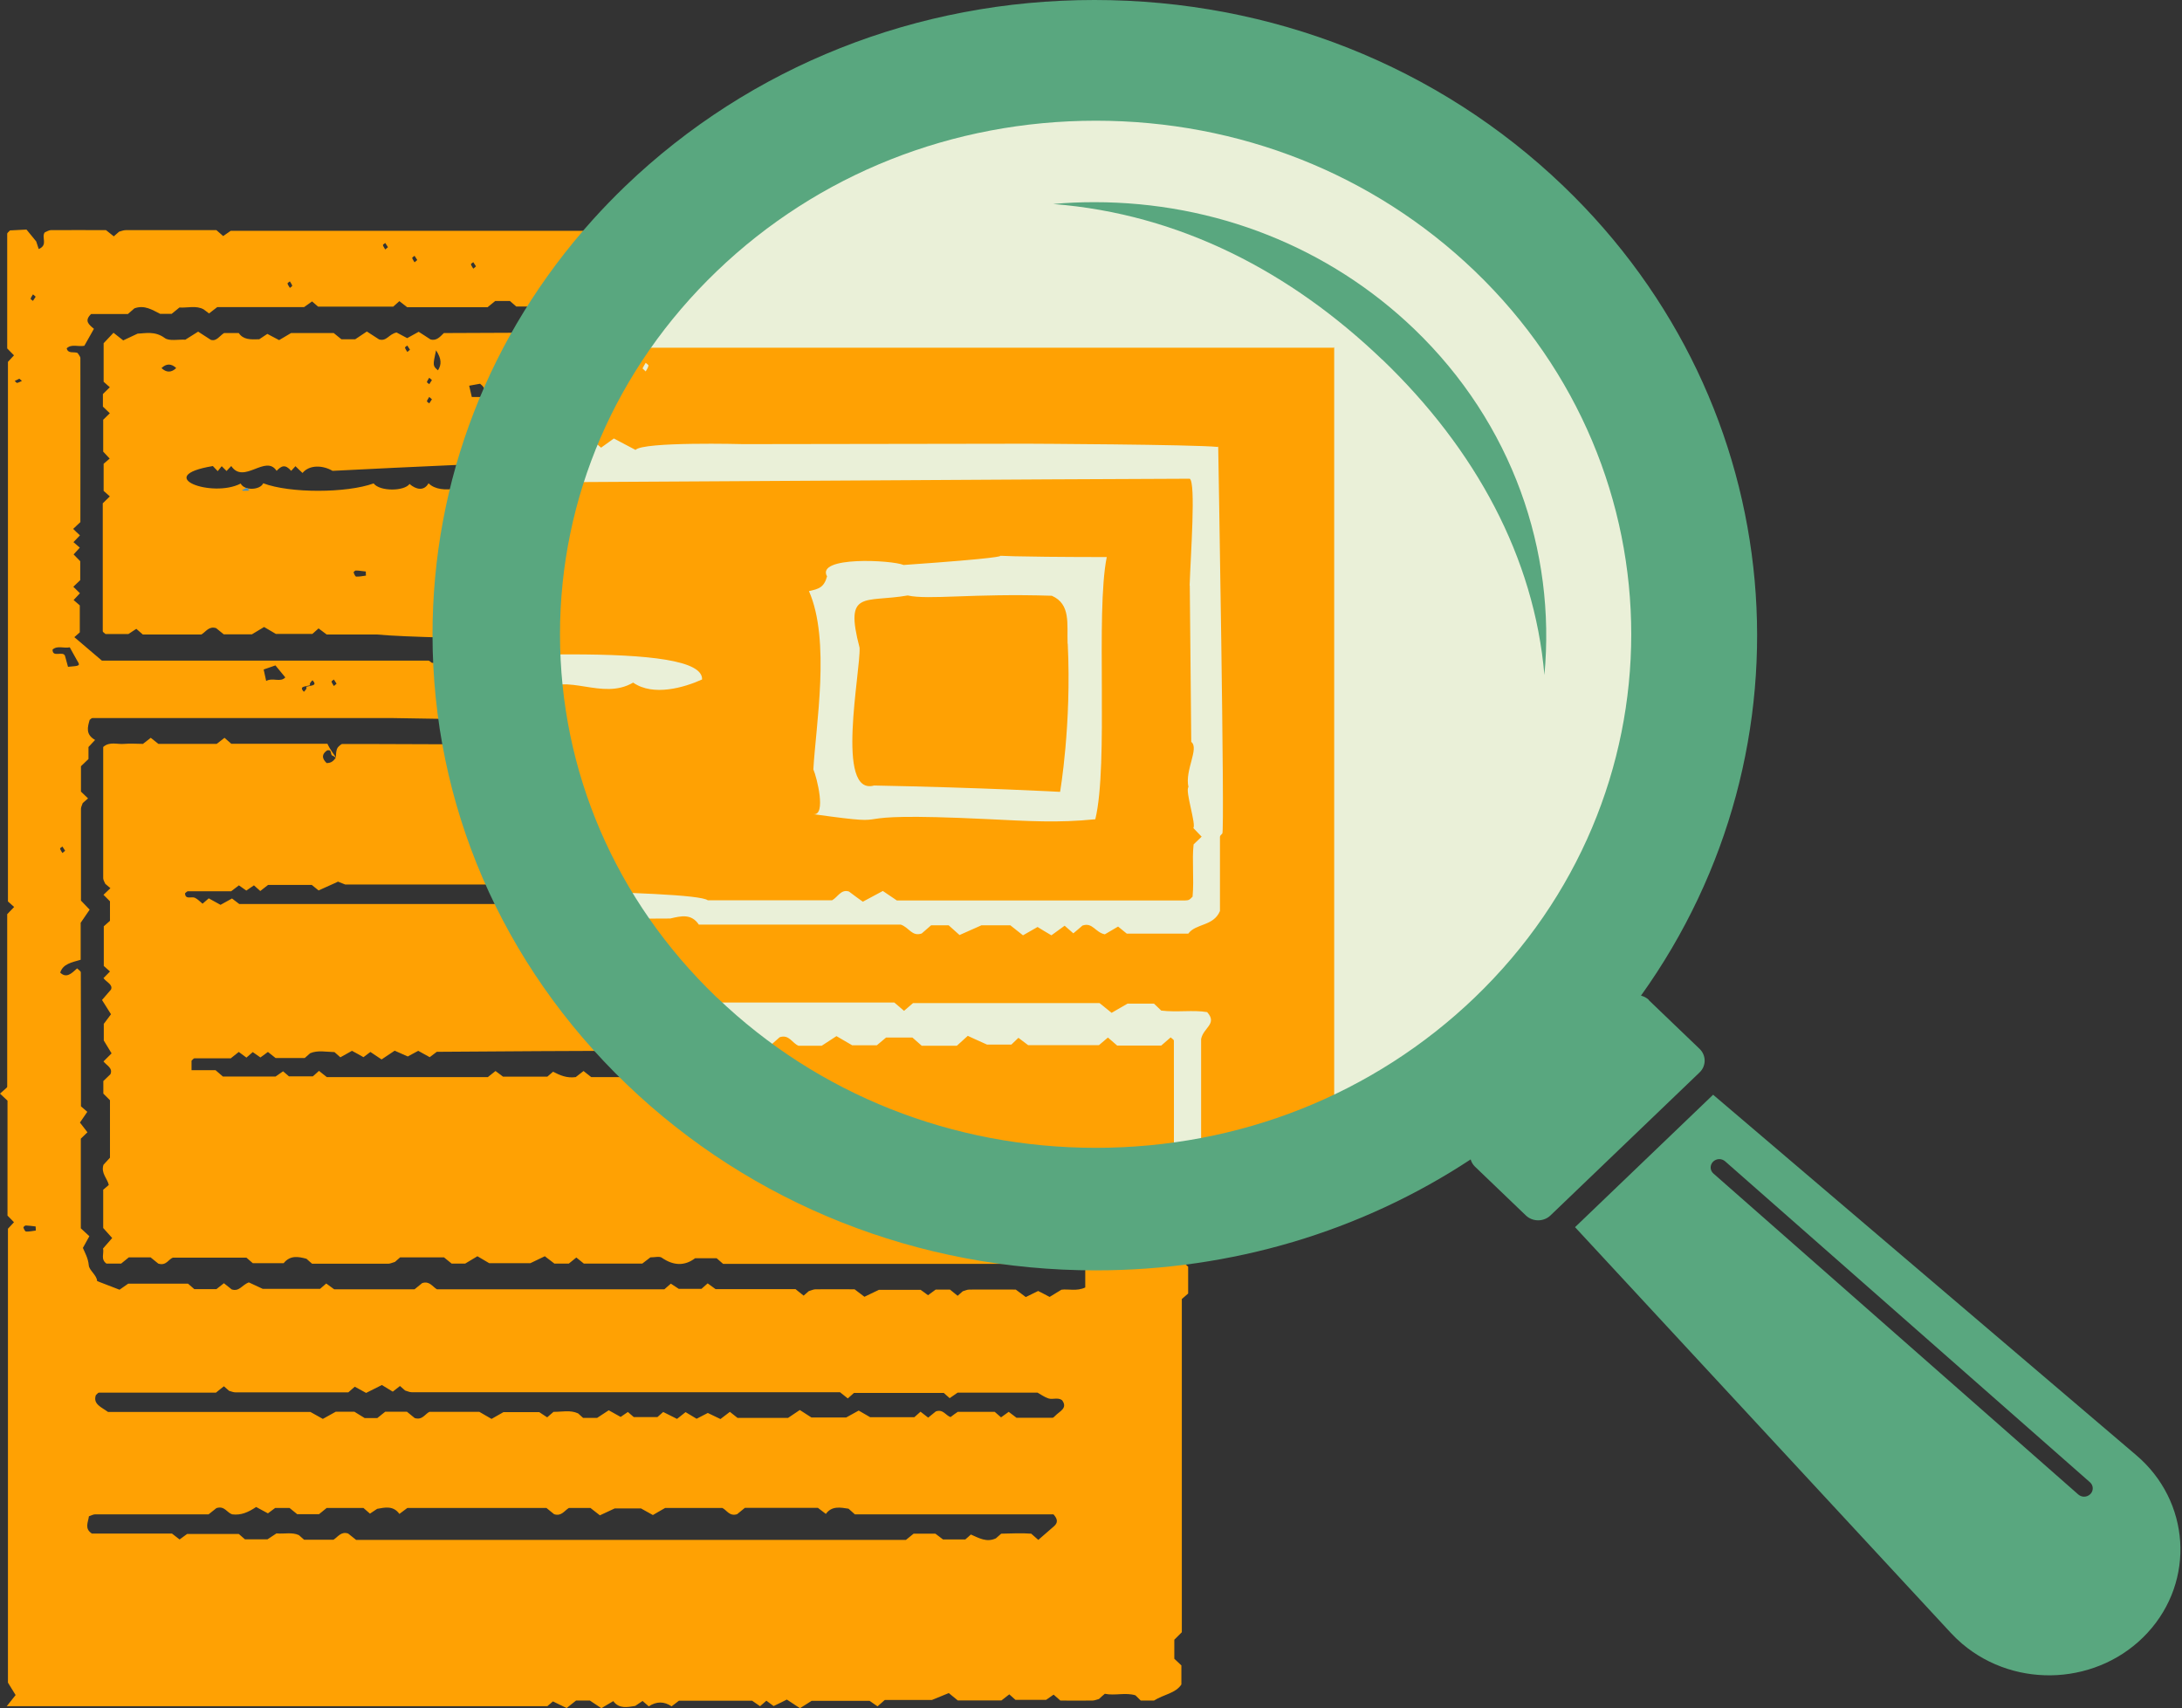<svg width="631" height="494" viewBox="0 0 631 494" fill="none" xmlns="http://www.w3.org/2000/svg">
<rect x="0" y="0" width="631" height="494" fill="#333333" stroke="none"/>
<path d="M345.639 66.757V268.252C343.638 269.436 343.255 271.151 344.447 274.009C344.532 274.091 345.256 275.071 346.235 276.377C345.554 277.276 344.788 278.215 343.851 279.48V353.301C343.127 353.995 342.404 354.648 341.68 355.342C342.148 355.75 342.659 356.2 343.212 356.649C344.362 358.649 343.681 360.772 343.681 362.773C342.999 363.467 342.403 364.08 341.807 364.733C342.446 365.264 342.914 365.713 343.595 366.325V374.083L341.765 375.675V472.034C341.041 472.768 340.36 473.422 339.594 474.198V479.71C340.232 480.281 340.914 480.975 341.637 481.629V487.141C339.977 489.713 336.529 489.999 333.719 491.795H329.887C329.504 491.387 329.036 490.938 328.355 490.284C325.503 489.386 322.352 490.448 319.5 489.835C318.776 490.448 318.265 490.897 317.797 491.346C317.158 491.509 316.52 491.795 315.881 491.795C312.731 491.836 309.581 491.795 306.643 491.795L304.685 490.08C304.004 490.529 303.323 491.019 302.514 491.591H293.659L291.871 489.999C291.147 490.57 290.381 491.142 289.615 491.754H276.971C276.205 491.142 275.438 490.489 274.374 489.631C273.31 490.08 272.118 490.57 269.478 491.632H255.855L253.769 493.469C253.088 493.02 252.407 492.53 251.471 491.877H234.697C233.803 492.448 232.739 493.143 231.334 494C230.185 493.224 229.121 492.53 227.545 491.509C226.481 492.04 225.119 492.734 223.714 493.388C223.075 492.898 222.352 492.367 221.628 491.836L219.797 493.428C219.116 492.938 218.392 492.448 217.498 491.836H196.34C195.787 492.285 195.021 492.857 194.212 493.469C192.055 491.999 189.855 491.999 187.613 493.469L185.825 491.918C185.186 492.326 184.505 492.816 183.696 493.347C181.44 493.714 179.014 494.245 177.353 491.958C176.289 492.571 175.267 493.183 173.905 494C172.756 493.224 171.734 492.53 170.585 491.795H166.583C165.774 492.448 165.008 493.061 163.858 493.959C162.581 493.347 161.219 492.693 159.899 492.04L158.281 493.428H1.958C2.937 492.163 3.576 491.346 4.513 490.203C4.002 489.345 3.363 488.365 2.299 486.61V355.342C2.639 354.975 3.278 354.281 4.044 353.464C3.491 352.892 2.895 352.28 2.171 351.545V318.309C1.447 317.615 0.724 316.962 0 316.268C0.468 315.86 0.979 315.411 1.49 314.961C1.703 314.716 2.086 314.512 2.086 314.267C2.086 297.568 2.086 280.869 2.086 264.373C2.852 263.557 3.491 262.944 4.087 262.291L2.299 260.699V104.647C2.639 104.28 3.278 103.586 4.044 102.769C3.491 102.198 2.895 101.585 2.086 100.769C2.086 89.826 2.086 78.721 2.086 67.574C2.086 67.329 2.469 67.125 2.895 66.635C4.002 66.594 5.364 66.512 7.663 66.39C8.301 67.207 9.323 68.391 10.473 69.82C10.643 70.31 10.898 71.126 11.196 72.024C14.006 70.84 11.877 68.635 12.942 67.207C13.538 66.962 14.134 66.553 14.73 66.553C20.051 66.512 25.33 66.553 30.652 66.553C31.418 67.166 32.142 67.737 32.908 68.35C33.419 67.901 33.929 67.451 34.44 67.002C35.079 66.839 35.718 66.553 36.356 66.553C45.168 66.553 53.981 66.553 62.58 66.553C63.304 67.166 63.815 67.615 64.538 68.268C65.22 67.819 65.901 67.329 66.71 66.757H345.596H345.639ZM317.882 88.52C312.007 87.948 272.501 87.826 272.501 87.826L204.727 87.948C204.727 87.948 180.802 87.376 178.971 89.214C177.098 88.316 175.651 87.621 173.777 86.723C172.841 87.336 171.776 88.03 170.712 88.724C170.074 88.234 169.35 87.621 168.584 87.05C168.03 87.54 167.519 87.989 166.71 88.683C166.072 88.275 165.433 87.826 164.624 87.295C162.368 86.886 159.942 86.356 158.281 88.642H149.299L147.468 87.05H143.211C142.53 87.621 141.763 88.234 140.997 88.846H117.753C116.987 88.234 116.221 87.662 115.497 87.091C114.943 87.581 114.432 88.03 113.709 88.683H91.997L90.252 87.172C89.571 87.662 88.847 88.152 87.953 88.805H62.836C62.027 89.459 61.218 90.03 60.452 90.643C59.983 90.275 59.473 89.908 58.877 89.459C56.706 88.275 54.236 89.091 51.895 88.928C51.086 89.581 50.319 90.194 49.638 90.765H46.318C44.019 89.622 41.805 88.111 38.868 89.173C38.357 89.622 37.889 90.03 36.995 90.806H26.352C24.266 92.807 25.713 93.868 27.161 95.093C26.224 96.726 25.288 98.4 24.393 99.993C22.605 100.36 20.732 99.38 19.285 100.728C19.668 102.402 21.371 101.626 22.435 102.075C22.733 102.565 23.244 103.096 23.244 103.586C23.287 119.387 23.244 135.147 23.244 150.989C22.563 151.642 21.839 152.296 21.158 152.949C21.797 153.602 22.478 154.215 23.116 154.827C22.435 155.521 21.839 156.134 21.243 156.787L23.074 158.379C22.52 158.992 21.967 159.604 21.286 160.339C21.839 160.911 22.478 161.564 23.202 162.299V167.77C22.563 168.383 21.882 169.036 21.201 169.689C21.882 170.342 22.52 170.996 23.116 171.567C22.435 172.261 21.839 172.915 21.286 173.527L23.074 175.079V182.877C22.35 183.49 21.882 183.939 21.499 184.265C23.968 186.348 26.437 188.471 29.459 191.043C60.239 191.043 92.082 191.043 123.883 191.043C124.139 191.043 124.437 191.37 124.905 191.696L187.102 191.411C189.699 190.88 192.126 190.308 193.914 192.717H242.062C244.063 193.289 244.744 195.412 247.086 194.636C247.724 194.105 248.491 193.493 249.299 192.84H253.471C254.238 193.452 255.004 194.065 256.068 194.963C257.132 194.555 258.325 194.065 261.305 192.84C261.049 192.84 262.752 192.84 264.412 192.84H268.201C269.308 193.656 270.117 194.228 271.224 195.044C272.33 194.473 273.48 193.86 274.672 193.207C275.481 193.656 276.545 194.228 277.993 195.044C279.057 194.35 280.121 193.656 281.186 192.962C281.824 193.452 282.548 194.065 283.271 194.595C284.08 193.942 284.889 193.37 285.443 192.921C287.869 192.146 288.465 194.391 290.764 194.799C291.488 194.432 292.595 193.82 293.914 193.085C294.383 193.452 295.149 193.983 295.958 194.595H310.645C312.433 192.35 316.648 193.044 318.18 189.696C318.18 184.633 318.18 179.08 318.18 173.527C318.18 173.282 318.521 173.037 318.734 172.792C319.372 172.67 317.755 88.52 317.755 88.52H317.882ZM113.624 207.661C84.675 207.661 55.684 207.661 26.735 207.661C26.479 207.661 26.181 207.987 25.926 208.192C25.33 210.274 24.691 212.397 27.501 213.989C26.905 214.643 26.309 215.255 25.586 216.031V219.501C24.862 220.196 24.138 220.89 23.414 221.584V228.933C24.096 229.586 24.777 230.24 25.458 230.893C24.947 231.342 24.436 231.791 23.925 232.24C23.755 232.812 23.414 233.343 23.414 233.914C23.414 242.856 23.414 251.798 23.414 260.454C24.351 261.434 24.989 262.087 25.926 263.067C25.245 264.047 24.606 265.027 23.329 266.864V277.561C20.69 278.337 18.221 278.745 17.412 281.277C19.2 282.992 20.647 281.563 22.308 280.052C22.691 280.46 23.372 280.828 23.372 281.236C23.414 294.22 23.414 307.163 23.414 319.943L25.245 321.535C24.649 322.433 24.01 323.332 23.116 324.638C23.755 325.455 24.479 326.394 25.288 327.455C24.777 327.945 24.096 328.599 23.372 329.293V355.22C24.096 355.914 24.819 356.567 25.841 357.506C25.33 358.445 24.777 359.466 23.968 360.895C24.521 362.201 25.5 363.876 25.671 365.917C25.798 367.428 27.97 368.693 28.097 370.49C30.226 371.307 32.312 372.123 34.568 372.981C35.334 372.45 36.143 371.878 37.08 371.225H54.364C55.088 371.878 55.599 372.286 56.195 372.817H62.58C63.219 372.327 63.985 371.715 64.751 371.102C65.475 371.674 66.241 372.286 67.008 372.899C69.221 373.593 69.945 371.633 71.946 370.857C72.797 371.266 73.947 371.796 75.99 372.736H92.551C93.189 372.164 93.7 371.715 94.339 371.184C95.062 371.715 95.786 372.246 96.638 372.858H119.882C120.52 372.327 121.287 371.715 122.095 371.062C124.224 370.367 125.075 372.123 126.353 372.858H192.126L193.999 371.225C194.637 371.633 195.276 372.082 196.298 372.736H202.854L204.642 371.143C205.366 371.674 206.089 372.205 206.941 372.817H230.057C230.866 373.471 231.632 374.083 232.398 374.695C232.867 374.287 233.378 373.838 233.888 373.389C234.527 373.226 235.123 372.899 235.762 372.858C239.636 372.817 243.51 372.858 247.128 372.858C248.107 373.593 248.874 374.205 249.98 375.022C251.087 374.491 252.237 373.92 254.153 373.021H266.243C266.669 373.348 267.477 373.879 268.371 374.573C269.01 374.083 269.734 373.552 270.585 372.94H274.715C275.396 373.511 276.162 374.124 276.928 374.736C277.439 374.287 277.907 373.879 278.418 373.43C279.057 373.266 279.653 372.94 280.291 372.94C284.889 372.899 289.444 372.94 293.744 372.94C294.766 373.715 295.532 374.287 296.639 375.104C297.746 374.573 298.895 374.001 300.215 373.348C300.981 373.715 302.046 374.287 303.536 375.063C304.472 374.491 305.536 373.838 306.941 372.981C308.9 372.695 311.369 373.511 313.838 372.327V217.46C314.391 214.929 317.797 214.194 315.285 211.581C311.922 211.05 308.091 211.662 304.302 211.254C303.791 210.805 303.323 210.396 302.557 209.743H296.213C295.192 210.274 293.787 211.009 292.424 211.744C291.275 210.886 290.509 210.315 289.53 209.621H245.042C244.446 210.111 243.68 210.682 242.914 211.295C242.19 210.723 241.424 210.111 240.615 209.457C218.052 209.457 195.446 209.457 172.798 209.457C172.543 209.457 172.287 209.049 171.776 208.6L113.496 207.661H113.624ZM88.549 198.597C90.209 198.188 91.827 198.311 90.379 196.718C89.869 197.208 89.4 197.739 89.698 198.188C88.038 198.597 86.421 198.474 87.868 200.067C88.379 199.577 88.847 199.046 88.549 198.597ZM300.258 445.331C301.748 444.024 303.238 442.718 304.77 441.411C305.962 440.39 305.92 439.329 304.643 437.941H247.213C246.362 437.206 245.851 436.757 245.383 436.307C242.999 435.94 240.53 435.45 238.827 437.818C238.06 437.247 237.337 436.675 236.528 436.063H215.412C214.689 436.675 213.922 437.287 213.156 437.9C210.942 438.594 210.176 436.716 208.899 436.103H192.339C190.849 436.961 189.742 437.573 188.805 438.145C187.272 437.287 186.166 436.675 185.357 436.226H177.779C175.736 437.165 174.586 437.696 173.479 438.227C172.372 437.369 171.606 436.757 170.755 436.103H164.497C163.22 436.879 162.326 438.594 160.24 437.9C159.431 437.247 158.664 436.634 158.026 436.103H117.796C116.944 436.716 116.221 437.247 115.497 437.818C113.751 435.368 111.325 435.94 109.068 436.348C108.26 436.879 107.579 437.328 106.983 437.737C106.174 437.042 105.663 436.593 105.109 436.103H94.466C93.828 436.634 93.061 437.247 92.253 437.9H85.952C85.186 437.287 84.419 436.634 83.738 436.103H79.566C78.715 436.716 77.991 437.287 77.48 437.655C76.161 436.92 75.054 436.348 74.075 435.818C71.733 437.369 69.69 438.267 67.135 437.941C65.603 437.451 64.922 435.368 62.58 436.144C61.899 436.675 61.133 437.287 60.324 437.941C49.426 437.941 38.485 437.941 27.544 437.941C26.948 437.941 26.309 438.308 25.713 438.512C25.5 440.227 24.351 442.065 26.565 443.494H49.724C50.532 444.106 51.256 444.678 51.937 445.208C52.831 444.555 53.597 443.983 54.108 443.616H69.051L70.839 445.168H77.353C78.545 444.392 79.353 443.861 79.949 443.453C82.333 443.657 84.419 443.044 86.42 443.943L87.953 445.29H96.425C97.702 444.514 98.596 442.799 100.682 443.494C101.491 444.147 102.257 444.759 102.981 445.331H261.986C262.795 444.678 263.561 444.065 264.199 443.534H270.5C271.394 444.228 272.16 444.8 272.714 445.208H279.142C279.781 444.678 280.249 444.228 280.76 443.779C283.059 444.759 285.272 446.147 287.997 444.882C288.508 444.433 288.976 444.024 289.53 443.534C292.595 443.453 295.702 443.33 298.214 443.534C299.236 444.433 299.747 444.882 300.215 445.29L300.258 445.331ZM213.326 410.054H227.886C229.078 409.278 230.1 408.584 231.292 407.768C232.697 408.666 233.761 409.36 234.655 409.931H244.702C246.277 409.074 247.384 408.462 248.32 407.931C249.853 408.788 250.96 409.442 251.641 409.85H264.412L266.2 408.257C266.924 408.829 267.648 409.401 268.414 409.972C269.138 409.401 269.904 408.788 270.628 408.176C272.756 407.441 273.48 409.36 274.885 409.809C275.694 409.197 276.46 408.625 276.971 408.298H287.656L289.487 409.891C290.168 409.401 290.892 408.87 291.701 408.298C292.382 408.829 293.106 409.36 293.957 410.013C297.363 410.013 300.854 410.013 304.387 410.013C304.643 410.013 304.898 409.646 305.153 409.442C306.388 408.135 308.857 407.278 307.154 404.95C305.962 404.011 304.43 404.828 303.195 404.419C301.96 404.011 300.939 403.235 300.045 402.745H276.928C275.992 403.399 275.311 403.889 274.63 404.338C273.906 403.685 273.395 403.276 272.927 402.827H246.958L245.17 404.419C244.446 403.848 243.68 403.235 242.914 402.623C201.662 402.623 160.367 402.623 119.03 402.623C118.392 402.623 117.796 402.296 117.157 402.133C116.646 401.684 116.178 401.276 115.667 400.826C114.943 401.398 114.177 402.01 113.581 402.46C112.432 401.766 111.367 401.112 110.431 400.541C108.558 401.48 107.153 402.174 105.876 402.827C104.513 402.092 103.534 401.521 102.598 401.031C101.874 401.643 101.405 402.092 100.724 402.664C89.954 402.664 79.013 402.664 68.115 402.664C67.476 402.664 66.837 402.378 66.241 402.215C65.731 401.766 65.262 401.357 64.751 400.908C63.985 401.521 63.219 402.092 62.453 402.745C51.171 402.745 39.889 402.745 28.608 402.745C28.353 402.745 28.097 403.154 27.714 403.48C26.82 406.093 29.374 406.951 31.247 408.339H89.783C91.316 409.197 92.423 409.809 93.359 410.34C94.892 409.482 95.999 408.87 97.106 408.257C98.936 408.257 100.682 408.257 102.47 408.257C103.534 408.911 104.641 409.605 105.45 410.095H109.111C109.835 409.523 110.601 408.911 111.41 408.257H117.668C118.392 408.829 119.158 409.482 119.924 410.095C122.138 410.789 122.904 408.911 124.181 408.298H138.613C140.103 409.156 141.168 409.768 142.147 410.34C143.679 409.482 144.786 408.829 145.595 408.38H155.94C156.962 409.033 157.643 409.482 158.239 409.891C159.048 409.156 159.558 408.747 160.069 408.298C162.453 408.339 164.88 407.686 167.179 408.747C167.69 409.197 168.158 409.646 168.626 410.054H172.67C173.905 409.237 174.969 408.543 176.034 407.849C177.438 408.625 178.503 409.237 179.482 409.768C180.206 409.278 180.887 408.788 181.568 408.339C182.292 408.952 182.802 409.401 183.271 409.809H190.125C190.891 409.156 191.359 408.707 191.785 408.339C193.19 409.033 194.595 409.727 195.787 410.34C196.936 409.401 197.703 408.829 198.256 408.38C199.448 409.074 200.512 409.727 201.449 410.299C202.939 409.523 203.961 408.992 204.684 408.625C206.089 409.319 207.239 409.85 208.346 410.381C209.452 409.523 210.219 408.952 211.07 408.298C211.751 408.87 212.517 409.442 213.284 410.054H213.326ZM19.668 192.84C23.244 192.554 23.244 192.554 22.222 190.88C21.498 189.655 20.86 188.389 20.179 187.205C18.433 187.573 16.603 186.593 15.198 187.858C15.155 190.349 18.306 188.063 18.817 189.737C19.029 190.553 19.285 191.37 19.668 192.84ZM76.246 193.615C76.459 194.595 76.629 195.412 76.97 196.923C78.97 195.861 81.056 197.453 82.504 195.902C81.525 194.718 80.545 193.534 79.651 192.431C78.119 192.962 77.225 193.289 76.246 193.615ZM10.345 355.873C10.345 355.465 10.345 355.097 10.302 354.689C9.366 354.566 8.429 354.444 7.45 354.403C7.237 354.403 6.726 354.852 6.769 354.975C6.896 355.424 7.237 356.118 7.535 356.159C8.472 356.2 9.408 355.995 10.345 355.873ZM10.302 85.784L9.536 85.131C9.281 85.539 8.983 85.947 8.855 86.397C8.855 86.56 9.281 86.805 9.536 87.009C9.791 86.601 10.047 86.192 10.302 85.825V85.784ZM83.823 81.374C83.568 81.579 83.142 81.823 83.142 81.987C83.27 82.436 83.568 82.803 83.823 83.253C84.079 83.048 84.505 82.803 84.505 82.64C84.377 82.191 84.079 81.823 83.823 81.374ZM137.634 77.006C137.379 76.597 137.123 76.23 136.868 75.822C136.612 76.026 136.187 76.271 136.187 76.434C136.314 76.883 136.612 77.251 136.868 77.7L137.634 77.046V77.006ZM120.648 75.168C120.392 74.76 120.137 74.392 119.882 73.984C119.626 74.188 119.201 74.433 119.201 74.597C119.328 75.046 119.626 75.413 119.882 75.862C120.137 75.658 120.35 75.454 120.648 75.209V75.168ZM112.176 71.453C111.921 71.044 111.665 70.677 111.41 70.269C111.154 70.473 110.729 70.718 110.729 70.881C110.857 71.33 111.154 71.698 111.41 72.147L112.176 71.494V71.453ZM5.619 109.506C5.194 109.71 4.725 109.955 4.257 110.159C4.513 110.364 4.768 110.772 4.938 110.731C5.449 110.649 5.875 110.364 6.343 110.159C6.088 109.955 5.875 109.751 5.577 109.506H5.619ZM97.319 197.698C97.063 197.29 96.808 196.923 96.552 196.514C96.297 196.718 95.871 196.963 95.871 197.127C95.999 197.576 96.297 197.943 96.552 198.393C96.808 198.188 97.021 197.984 97.319 197.739V197.698ZM18.817 246C18.561 245.592 18.306 245.224 18.05 244.816C17.795 245.02 17.327 245.265 17.369 245.428C17.497 245.878 17.795 246.245 18.05 246.694C18.306 246.49 18.519 246.286 18.817 246.041V246ZM180.674 71.453C180.972 71.698 181.185 71.902 181.44 72.106C181.696 71.698 181.994 71.29 182.121 70.84C182.121 70.677 181.696 70.432 181.44 70.228C181.185 70.636 180.929 71.044 180.674 71.412V71.453Z" fill="#FFA103"/>
<path d="M166.795 215.292C167.306 215.742 167.775 216.15 168.498 216.762H195.403C196.808 217.579 197.915 218.191 199.448 219.09C200.427 218.518 201.534 217.865 202.981 217.007H208.984C209.622 217.538 210.389 218.15 211.155 218.763C211.879 218.15 212.645 217.538 213.369 216.966C215.625 216.232 216.349 218.232 217.839 218.804C219.627 218.804 221.372 218.804 223.416 218.804C224.352 218.273 225.417 217.62 226.949 216.681C227.886 217.171 229.035 217.783 230.695 218.681H236.57C237.124 218.273 237.89 217.701 238.784 217.007H245.085C245.723 217.538 246.489 218.151 247.298 218.804H255.728C256.494 218.191 257.26 217.538 258.324 216.681C259.389 217.13 260.581 217.62 262.922 218.6H268.712C269.18 218.191 269.691 217.742 270.415 217.13C271.096 217.579 271.777 218.069 272.714 218.722H289.614C290.168 218.314 290.934 217.701 291.786 217.089C292.467 217.661 293.233 218.232 293.999 218.845H304.515C305.281 218.232 306.005 217.661 306.771 217.048C307.069 217.293 307.537 217.538 307.537 217.742C307.537 228.235 307.537 238.729 307.537 249.508C307.069 249.957 306.388 250.61 305.707 251.304C306.345 251.958 307.069 252.611 307.707 253.223V258.735C306.941 259.47 306.26 260.124 305.281 261.103C305.834 262.043 306.43 263.063 307.537 264.901V277.068C307.537 277.068 307.026 277.762 306.686 278.252C306.345 278.742 305.962 279.232 305.366 280.089C305.962 280.906 306.686 281.845 307.495 282.947C307.026 283.437 306.345 284.05 305.707 284.703C306.345 285.315 307.026 285.969 307.665 286.622C307.154 287.071 306.643 287.479 306.175 287.929C306.005 288.5 305.664 289.031 305.664 289.603C305.664 297.319 305.664 305.036 305.664 312.549L307.622 314.264C307.112 314.835 306.558 315.448 305.621 316.55V364.729C304.983 365.138 304.728 365.505 304.43 365.505C272.629 365.505 240.828 365.505 209.112 365.505L207.238 363.872H201.023C198 366.158 194.765 366.077 191.359 363.709C190.721 363.259 189.316 363.627 188.081 363.627C187.4 364.158 186.634 364.729 185.74 365.423H168.839C168.2 364.893 167.434 364.28 166.668 363.668C165.944 364.28 165.178 364.893 164.497 365.423H160.324C159.43 364.729 158.664 364.158 157.557 363.3C156.451 363.831 155.301 364.362 153.385 365.301H141.465C140.656 364.811 139.55 364.158 138.06 363.3C136.995 363.913 135.931 364.566 134.526 365.423H130.61C129.928 364.893 129.162 364.239 128.396 363.627C124.181 363.627 119.924 363.627 115.709 363.627C115.199 364.076 114.73 364.484 114.22 364.934C113.581 365.097 112.985 365.423 112.346 365.464C104.939 365.464 97.531 365.464 90.252 365.464C89.613 364.893 89.102 364.484 88.634 364.035C86.25 363.382 83.909 362.974 82.035 365.301H73.095L71.265 363.709H49.979C48.744 364.158 48.063 366.158 45.764 365.423C45.083 364.852 44.317 364.239 43.55 363.627H37.25C36.441 364.28 35.675 364.893 35.036 365.423H30.779C29.034 364.158 30.141 362.484 29.8 361.055C30.609 360.116 31.418 359.217 32.439 358.033C31.46 356.972 30.651 356.033 29.843 355.134V344.069L31.46 342.681C31.077 340.844 29.119 339.292 29.928 336.843C30.311 336.434 30.949 335.74 31.801 334.801V318.183C31.375 317.734 30.694 317.04 29.885 316.264V312.631C30.481 312.059 31.162 311.406 31.929 310.671C32.737 308.874 30.779 308.098 29.928 306.955C30.609 306.261 31.29 305.608 32.269 304.628C31.673 303.689 31.077 302.668 30.013 300.912V296.095C30.524 295.4 31.29 294.421 32.099 293.318C31.332 292.093 30.524 290.827 29.502 289.194C30.183 288.378 30.992 287.439 32.099 286.173C32.737 284.744 30.736 284.009 29.928 282.866C30.566 282.212 31.162 281.6 31.801 280.947C31.205 280.416 30.694 279.967 30.013 279.354V267.881L31.801 266.289V260.654C31.332 260.164 30.651 259.511 29.928 258.776C30.566 258.164 31.247 257.51 31.929 256.857C31.46 256.449 30.949 256 30.438 255.591C30.226 255.061 29.843 254.489 29.843 253.958C29.843 241.301 29.843 228.603 29.843 216.027C31.716 214.353 33.929 215.333 35.93 215.129C37.676 214.966 39.464 215.129 41.337 215.129C42.06 214.557 42.827 213.945 43.593 213.373C44.317 213.945 45.083 214.557 45.807 215.129H62.665C63.474 214.517 64.198 213.945 64.922 213.373L66.88 215.088H94.679C95.105 215.946 95.318 216.476 97.148 219.049C97.148 219.335 96.765 218.722 96.212 218.559C95.318 218.273 96.212 216.64 94.594 217.007C93.019 218.11 93.019 219.294 94.466 220.682C95.275 220.641 96.169 220.559 97.148 219.049C97.148 216.599 97.617 216.15 98.127 215.701C98.383 215.537 98.681 215.17 98.936 215.17C102.47 215.17 105.961 215.17 109.409 215.17L166.881 215.374L166.795 215.292ZM97.574 255.061C95.786 255.877 94.041 256.653 92.125 257.51C91.657 257.143 90.89 256.53 90.166 255.918H77.523C76.756 256.53 75.99 257.102 75.266 257.674L73.436 256.041C72.797 256.49 72.116 256.939 71.222 257.551C70.626 257.143 69.902 256.612 69.094 256.041C68.412 256.53 67.689 257.102 66.837 257.755C62.793 257.755 58.536 257.755 54.321 257.755C54.066 257.755 53.81 258.123 53.512 258.327C53.555 260.287 55.428 259.184 56.365 259.634C57.216 260.042 57.855 260.777 58.578 261.348C59.174 260.858 59.643 260.409 60.366 259.797C61.303 260.328 62.325 260.858 63.772 261.675C64.709 261.144 65.816 260.532 67.093 259.838C67.604 260.246 68.37 260.818 69.179 261.43H249.427C250.151 260.858 250.874 260.246 251.641 259.634C252.152 260.083 252.62 260.491 253.131 260.94C253.769 261.103 254.365 261.43 255.004 261.43C258.154 261.471 261.347 261.43 264.327 261.43L266.243 259.756C266.881 260.164 267.562 260.654 268.329 261.185C270.542 261.43 273.139 262.492 274.544 259.511C275.523 260.246 276.247 260.777 276.971 261.348C278.333 259.919 281.441 259.184 279.525 256.081C275.268 255.551 270.713 256.204 266.328 255.755C265.476 255.101 264.71 254.53 263.603 253.713C262.496 254.244 261.347 254.816 259.9 255.551C259.474 255.265 258.793 254.775 257.899 254.122H251.598C251.002 254.571 250.236 255.183 249.385 255.836H245.212C244.489 255.265 243.722 254.652 242.956 253.999C240.742 253.305 239.976 255.183 238.699 255.755H206.983C206.046 255.061 205.28 254.489 204.173 253.632C203.066 254.203 201.917 254.775 200.214 255.632H189.784C189.061 255.02 188.592 254.571 187.996 254.04C187.272 254.611 186.549 255.142 185.697 255.796H99.83L97.659 254.938L97.574 255.061ZM66.795 306.057C63.304 306.057 59.77 306.057 56.237 306.057C55.981 306.057 55.726 306.465 55.386 306.751V309.487H62.325C63.219 310.262 63.687 310.671 64.453 311.324H79.694C80.46 310.793 81.184 310.303 81.865 309.813L83.568 311.283H90.465L92.252 309.691C92.976 310.303 93.743 310.875 94.509 311.487H141.082C141.849 310.875 142.615 310.303 143.296 309.732C144.147 310.385 144.914 310.957 145.467 311.365H158.281C158.92 310.793 159.431 310.385 159.941 309.936C161.9 310.957 163.901 311.855 166.497 311.487C167.179 310.957 167.945 310.385 168.754 309.732C169.478 310.303 170.201 310.916 170.967 311.487H183.398C184.676 310.671 185.697 309.977 186.762 309.323C188.209 310.099 189.273 310.671 190.252 311.202C190.976 310.712 191.657 310.222 192.338 309.772C193.062 310.426 193.573 310.875 194.297 311.487C198.639 311.487 203.237 311.487 207.792 311.487C208.431 311.487 209.069 311.202 209.708 311.038C210.219 310.589 210.687 310.181 211.24 309.691H217.583C218.307 310.262 219.073 310.875 220.223 311.855C221.457 311.242 222.82 310.548 224.012 309.977C225.119 310.63 226.225 311.242 227.162 311.773C228.993 310.793 230.355 310.058 231.589 309.405C233.505 310.262 234.314 312.059 236.655 311.446C237.251 310.997 238.018 310.385 238.827 309.732H242.999C243.722 310.344 244.489 310.957 245.212 311.528H253.599C254.408 310.916 255.131 310.344 255.855 309.772L257.643 311.365H268.073C269.819 310.507 270.926 309.936 271.905 309.446C273.395 310.385 274.459 311.038 275.481 311.651C277.78 310.712 279.866 309.895 282.079 308.997V304.71C270.67 303.771 206.557 303.566 126.31 304.179C125.543 304.75 124.82 305.322 124.266 305.73C122.989 305.036 121.882 304.383 120.946 303.893C119.498 304.669 118.477 305.24 117.923 305.526C116.306 304.832 115.156 304.301 114.134 303.852C112.687 304.791 111.665 305.526 110.345 306.384C109.111 305.567 108.089 304.873 107.11 304.22C106.386 304.791 105.663 305.322 105.109 305.73C103.832 304.995 102.682 304.383 101.788 303.893C100.341 304.71 99.362 305.24 98.425 305.771L96.722 304.26C94.338 304.22 91.912 303.648 89.698 304.587L88.123 305.975H79.694C78.927 305.363 78.204 304.791 77.48 304.22C76.714 304.791 75.99 305.322 75.309 305.812C74.458 305.2 73.776 304.71 73.095 304.26L71.265 305.853C70.541 305.322 69.817 304.791 69.051 304.22C68.37 304.75 67.604 305.363 66.837 305.975L66.795 306.057Z" fill="#FFA103"/>
<path d="M312.05 171.445C312.774 170.751 310.049 163.32 310.9 162.544C309.964 158.828 313.54 154.133 311.582 152.704L311.241 118.693C311.496 111.833 312.731 96.4 311.241 95.42C294.34 95.42 145.51 96.318 128.353 96.318C127.331 97.298 126.267 98.686 124.479 98.155C123.202 97.298 122.138 96.645 121.074 95.951C119.626 96.726 118.604 97.339 117.753 97.788C116.518 97.135 115.412 96.563 114.688 96.155C112.432 96.604 111.836 98.808 109.622 98.155C108.558 97.461 107.493 96.767 106.088 95.869C104.896 96.645 103.875 97.379 102.725 98.114H98.724C97.915 97.461 97.148 96.849 96.51 96.318H84.164C82.717 97.175 81.61 97.829 80.716 98.359C79.226 97.584 78.204 97.053 77.31 96.563C76.331 97.216 75.522 97.747 74.969 98.114C72.457 98.196 70.371 98.278 69.051 96.318H64.794C63.517 97.094 62.623 98.808 60.962 98.278C59.472 97.339 58.451 96.645 57.301 95.91C55.896 96.808 54.789 97.461 53.597 98.237C51.639 98.114 48.915 98.727 47.638 97.747C44.743 95.624 41.89 96.44 39.804 96.481C37.889 97.379 36.739 97.91 35.632 98.441C34.526 97.584 33.759 96.971 32.822 96.236C31.971 97.135 31.12 98.033 29.97 99.258V110.404L31.758 111.997C31.12 112.65 30.439 113.262 29.758 113.956V117.59C30.439 118.244 31.12 118.897 31.758 119.509C31.035 120.203 30.354 120.897 29.843 121.387V130.615C30.566 131.391 31.162 132.044 31.716 132.616C31.035 133.228 30.524 133.636 29.97 134.126V141.966C30.694 142.619 31.205 143.027 31.758 143.558C31.12 144.211 30.439 144.824 29.715 145.559C29.715 157.848 29.715 170.22 29.715 182.55C29.715 182.795 30.141 183 30.524 183.367H37.122C38.144 182.714 38.783 182.265 39.421 181.856L41.294 183.489H58.238C59.515 182.755 60.367 180.999 62.495 181.652C63.304 182.305 64.07 182.918 64.709 183.449H72.84C74.245 182.591 75.352 181.938 76.373 181.326C77.863 182.183 78.928 182.836 79.779 183.326H90.337L92.125 181.734C92.849 182.265 93.572 182.795 94.466 183.489C99.149 183.489 104.045 183.489 108.941 183.489C125.331 185.082 192.807 184.755 196.17 187.164H225.8C227.119 186.511 227.928 184.674 229.844 185.286C231.079 186.143 232.143 186.838 233.122 187.491C234.953 186.593 236.358 185.898 237.89 185.163C239.04 185.898 240.146 186.552 241.211 187.205C264.157 187.205 287.06 187.205 310.007 187.205C310.347 187.205 310.688 187.164 310.986 187.042C311.284 186.878 311.496 186.633 311.752 186.388C312.135 182.469 311.582 178.508 312.007 174.997C312.986 174.139 313.455 173.731 313.966 173.282C313.284 172.629 312.603 171.975 311.965 171.363L312.05 171.445ZM138.826 110.976C140.571 112.282 140.529 113.548 139.039 114.814H136.442C136.229 113.875 135.974 112.854 135.676 111.547C137.038 111.302 138.017 111.139 138.826 110.976ZM126.097 101.299C127.715 103.79 127.715 105.423 126.651 107.097C125.161 105.79 125.118 105.79 126.097 101.299ZM124.139 109.261L124.905 109.914C124.649 110.323 124.394 110.69 124.139 111.098C123.883 110.894 123.458 110.649 123.458 110.486C123.585 110.037 123.883 109.669 124.139 109.22V109.261ZM124.139 114.814L124.905 115.467C124.649 115.875 124.394 116.243 124.139 116.651C123.883 116.447 123.458 116.202 123.458 116.039C123.585 115.59 123.883 115.222 124.139 114.773V114.814ZM117.796 99.952C118.051 100.36 118.306 100.768 118.562 101.136C118.264 101.381 118.051 101.585 117.796 101.789C117.54 101.381 117.242 100.973 117.115 100.523C117.115 100.36 117.54 100.115 117.796 99.911V99.952ZM46.701 106.444C48.106 105.096 49.553 105.096 50.958 106.444C49.553 107.791 48.106 107.791 46.701 106.444ZM103.023 166.749C102.725 166.749 102.427 166.014 102.257 165.565C102.214 165.443 102.683 164.953 102.938 164.994C103.875 164.994 104.811 165.198 105.79 165.279C105.79 165.688 105.79 166.055 105.833 166.463C104.896 166.586 103.96 166.79 103.023 166.749ZM133.675 154.745C135.08 153.398 136.527 153.398 137.932 154.745C136.527 156.093 135.08 156.093 133.675 154.745ZM194.85 139.108C190.593 140.863 183.271 142.823 178.46 139.802C170.967 143.803 162.709 137.515 156.11 141.68C152.491 136.045 142.998 145.599 138.656 139.842C136.016 140.169 127.715 143.517 123.926 139.761C122.606 142.129 120.265 141.557 118.434 139.965C116.902 142.088 109.835 142.17 108.047 139.802C100.256 142.619 83.866 142.701 76.118 139.761C75.267 141.721 70.711 142.006 69.604 139.842C61.346 144.13 43.891 137.719 61.558 134.78C62.069 135.31 62.495 135.8 62.963 136.249C63.346 135.759 63.687 135.351 64.113 134.82C64.538 135.229 64.964 135.678 65.518 136.209C65.943 135.759 66.369 135.27 66.88 134.78C70.498 140.169 76.842 131.309 79.992 136.168C81.397 134.698 82.461 134.167 84.207 136.168C84.547 135.8 84.973 135.31 85.441 134.82C86.037 135.433 86.718 136.045 87.485 136.78C89.528 134.29 93.487 134.575 96.169 136.168C143.424 133.84 195.404 130.819 194.935 139.108H194.85Z" fill="#FFA103"/>
<path d="M71.393 141.067C70.967 141.271 70.498 141.516 70.029 141.72C70.072 141.761 70.157 141.842 70.2 141.924H71.648C71.648 141.924 71.989 141.801 72.117 141.72C71.861 141.516 71.648 141.312 71.35 141.067H71.393Z" fill="#4792C0"/>
<path d="M159.132 135.273C158.536 135.436 157.983 135.681 157.387 135.885C157.642 136.293 157.812 136.783 158.153 137.151C158.792 137.804 159.558 138.335 160.707 139.315C160.963 137.967 161.133 136.906 161.431 135.273C159.771 135.273 159.43 135.191 159.132 135.273Z" fill="#4792C0"/>
<path d="M291.404 112.484C241.552 112.443 289.828 111.259 242.957 114.199C240.19 113.137 221.927 112.28 224.694 116.69C223.927 119.099 222.693 119.425 220.352 119.874C225.545 130.572 221.969 149.272 221.416 158.703C222.225 160.337 224.609 168.829 221.416 168.421C245.426 171.442 223.034 167.727 262.966 169.483C272.757 169.932 279.696 170.34 288.636 169.483C291.872 157.438 288.636 124.651 291.361 112.403L291.404 112.484ZM235.89 162.174C226.567 164.542 232.697 137.227 232.442 132.164C228.781 119.466 233.591 122.447 243.936 120.813C248.917 121.793 259.347 120.323 278.291 120.854C282.847 122.692 281.868 126.979 282.038 131.266C282.974 148.904 280.207 163.521 280.207 163.521C280.207 163.521 261.859 162.623 235.847 162.133L235.89 162.174Z" fill="#EAF0D8"/>
<path d="M318.096 354.403C415.317 354.403 494.13 278.814 494.13 185.572C494.13 92.329 415.317 16.741 318.096 16.741C220.875 16.741 142.062 92.329 142.062 185.572C142.062 278.814 220.875 354.403 318.096 354.403Z" fill="#EAF0D8"/>
<mask id="mask0_2561_17892" style="mask-type:luminance" maskUnits="userSpaceOnUse" x="142" y="16" width="353" height="339">
<path d="M318.096 354.393C415.317 354.393 494.13 278.805 494.13 185.562C494.13 92.319 415.317 16.731 318.096 16.731C220.875 16.731 142.062 92.319 142.062 185.562C142.062 278.805 220.875 354.393 318.096 354.393Z" fill="white"/>
</mask>
<g mask="url(#mask0_2561_17892)">
<path d="M385.828 100.31V368.072C383.401 369.664 382.933 371.91 384.38 375.707C384.466 375.829 385.36 377.095 386.552 378.851C385.7 380.035 384.806 381.301 383.657 382.975V481.088C382.763 482.028 381.911 482.885 381.017 483.824C381.613 484.355 382.209 484.927 382.891 485.539C384.295 488.193 383.444 491.01 383.444 493.705C382.635 494.603 381.911 495.461 381.188 496.277C381.954 497.012 382.55 497.584 383.359 498.359V508.689C382.507 509.506 381.911 510.078 381.145 510.813V638.855C380.251 639.835 379.442 640.733 378.506 641.754V649.062C379.272 649.838 380.123 650.736 381.017 651.634V658.984C379.017 662.373 374.802 662.74 371.439 665.149H366.798C366.33 664.618 365.777 664.006 364.925 663.108C361.477 661.883 357.646 663.312 354.197 662.536C353.303 663.393 352.707 663.965 352.111 664.537C351.345 664.741 350.579 665.108 349.812 665.149C345.981 665.231 342.149 665.149 338.616 665.149L336.275 662.903C335.466 663.516 334.614 664.128 333.635 664.904H322.907L320.736 662.822C319.842 663.598 318.948 664.373 318.011 665.19H302.686C301.749 664.373 300.855 663.516 299.535 662.373C298.258 662.944 296.811 663.598 293.618 665.067H277.1L274.546 667.517C273.737 666.905 272.886 666.251 271.736 665.394H251.387C250.322 666.129 249.003 667.068 247.3 668.252C245.895 667.231 244.618 666.333 242.745 664.945C241.468 665.639 239.765 666.537 238.104 667.436C237.296 666.782 236.444 666.088 235.593 665.394L233.379 667.517C232.57 666.905 231.719 666.251 230.569 665.394H204.941C204.26 665.966 203.323 666.741 202.387 667.558C199.776 665.598 197.108 665.598 194.383 667.558C193.787 666.986 193.191 666.415 192.212 665.476C191.446 666.047 190.594 666.66 189.658 667.354C186.933 667.844 183.996 668.579 181.952 665.517C180.675 666.333 179.441 667.15 177.738 668.252C176.376 667.231 175.098 666.292 173.736 665.312H168.84C167.861 666.17 166.925 666.986 165.52 668.211C163.987 667.395 162.327 666.537 160.709 665.639C160.113 666.211 159.517 666.782 158.751 667.517H-30.778C-29.586 665.843 -28.82 664.782 -27.713 663.189C-28.351 662.046 -29.118 660.739 -30.395 658.412V483.987C-30.012 483.497 -29.203 482.599 -28.266 481.497C-28.905 480.762 -29.671 479.904 -30.522 478.925V434.747C-31.416 433.808 -32.268 432.95 -33.162 432.052C-32.566 431.48 -31.97 430.909 -31.374 430.337C-31.119 430.01 -30.65 429.725 -30.65 429.398C-30.65 407.227 -30.65 385.016 -30.65 363.131C-29.714 362.07 -28.947 361.212 -28.224 360.396L-30.438 358.273V150.857C-30.012 150.367 -29.245 149.469 -28.309 148.367C-28.99 147.632 -29.714 146.774 -30.65 145.713C-30.65 131.177 -30.65 116.397 -30.65 101.617C-30.65 101.29 -30.182 101.004 -29.629 100.351C-28.266 100.269 -26.606 100.188 -23.839 100.065C-23.03 101.127 -21.838 102.76 -20.433 104.638C-20.22 105.291 -19.922 106.394 -19.582 107.537C-16.176 105.986 -18.773 103.046 -17.495 101.127C-16.772 100.8 -16.048 100.269 -15.325 100.269C-8.896 100.188 -2.468 100.269 3.96 100.269C4.897 101.086 5.791 101.862 6.685 102.678C7.324 102.066 7.92 101.494 8.516 100.923C9.282 100.718 10.048 100.351 10.815 100.31C21.5 100.31 32.185 100.31 42.616 100.31C43.467 101.127 44.105 101.739 44.957 102.556C45.766 101.943 46.617 101.331 47.596 100.555H385.743L385.828 100.31ZM352.196 129.258C345.087 128.524 297.151 128.319 297.151 128.319L214.988 128.442C214.988 128.442 185.997 127.666 183.783 130.116C181.527 128.932 179.781 127.993 177.525 126.809C176.376 127.625 175.099 128.564 173.821 129.463C173.055 128.809 172.161 127.993 171.267 127.217C170.586 127.87 169.99 128.442 169.011 129.381C168.244 128.85 167.435 128.238 166.456 127.503C163.732 126.972 160.794 126.237 158.793 129.299H147.895L145.681 127.176H140.53C139.721 127.911 138.785 128.728 137.848 129.585H109.666C108.729 128.769 107.835 127.993 106.941 127.217C106.26 127.87 105.664 128.442 104.77 129.299H78.461L76.375 127.299C75.523 127.952 74.672 128.605 73.565 129.463H43.084C42.062 130.32 41.168 131.096 40.189 131.912C39.636 131.422 38.997 130.932 38.316 130.32C35.676 128.769 32.696 129.871 29.844 129.626C28.865 130.483 27.971 131.3 27.077 132.035H23.075C20.308 130.524 17.626 128.524 14.05 129.912C13.454 130.483 12.858 131.055 11.794 132.076H-1.106C-3.66 134.73 -1.872 136.159 -0.126 137.792C-1.233 139.956 -2.383 142.161 -3.49 144.325C-5.661 144.815 -7.917 143.508 -9.705 145.305C-9.279 147.55 -7.193 146.529 -5.916 147.06C-5.576 147.714 -4.937 148.408 -4.894 149.102C-4.852 170.088 -4.852 191.034 -4.852 212.102C-5.661 212.959 -6.555 213.817 -7.363 214.674C-6.555 215.532 -5.746 216.389 -4.979 217.165C-5.788 218.104 -6.512 218.921 -7.236 219.737L-5.022 221.86C-5.703 222.636 -6.384 223.494 -7.193 224.433C-6.512 225.208 -5.746 226.025 -4.894 227.005V234.273C-5.661 235.089 -6.512 235.947 -7.321 236.804C-6.512 237.661 -5.703 238.519 -4.979 239.295C-5.788 240.234 -6.512 241.05 -7.236 241.867L-5.065 243.949V254.279C-5.916 255.096 -6.512 255.667 -6.98 256.117C-4 258.893 -1.02 261.71 2.683 265.14C40.019 265.14 78.589 265.14 117.159 265.14C117.499 265.14 117.797 265.589 118.393 265.997L193.83 265.63C196.98 264.895 199.918 264.16 202.089 267.386H260.455C262.881 268.161 263.69 270.938 266.542 269.958C267.351 269.264 268.245 268.447 269.267 267.59H274.333C275.227 268.406 276.163 269.223 277.483 270.407C278.76 269.835 280.208 269.182 283.826 267.59C283.486 267.59 285.572 267.59 287.615 267.59H292.17C293.533 268.651 294.469 269.427 295.832 270.489C297.194 269.713 298.556 268.937 300.046 268.08C301.025 268.692 302.302 269.468 304.048 270.489C305.325 269.59 306.602 268.651 307.879 267.712C308.646 268.365 309.54 269.182 310.391 269.917C311.413 269.06 312.349 268.284 313.03 267.671C315.968 266.651 316.692 269.631 319.501 270.203C320.353 269.713 321.715 268.896 323.333 267.957C323.929 268.447 324.823 269.141 325.844 269.999H343.639C345.811 267.018 350.919 267.916 352.792 263.466C352.792 256.729 352.792 249.339 352.792 241.989C352.792 241.663 353.218 241.336 353.473 241.05C354.24 240.846 352.282 129.054 352.282 129.054L352.196 129.258ZM104.515 287.596C69.436 287.596 34.272 287.596 -0.85 287.596C-1.191 287.596 -1.489 288.045 -1.829 288.29C-2.553 291.067 -3.319 293.843 0.087 295.966C-0.637 296.824 -1.361 297.64 -2.255 298.661V303.275C-3.149 304.214 -4 305.112 -4.894 306.051V315.85C-4.086 316.708 -3.277 317.565 -2.425 318.464C-3.064 319.076 -3.66 319.648 -4.256 320.219C-4.469 320.954 -4.894 321.689 -4.894 322.424C-4.894 334.306 -4.894 346.228 -4.894 357.66C-3.788 358.926 -2.979 359.865 -1.872 361.131C-2.681 362.437 -3.489 363.744 -5.022 366.194V380.443C-8.215 381.464 -11.195 382.035 -12.174 385.424C-10.046 387.711 -8.258 385.792 -6.257 383.791C-5.789 384.322 -4.979 384.853 -4.979 385.384C-4.894 402.614 -4.937 419.844 -4.937 436.829C-4.043 437.686 -3.447 438.258 -2.723 438.952C-3.447 440.136 -4.213 441.32 -5.277 443.035C-4.511 444.097 -3.617 445.362 -2.638 446.751C-3.277 447.404 -4.086 448.302 -4.937 449.16V483.579C-4.043 484.477 -3.192 485.376 -1.957 486.641C-2.596 487.907 -3.277 489.254 -4.213 491.133C-3.532 492.888 -2.34 495.093 -2.127 497.788C-1.957 499.789 0.64 501.463 0.81 503.871C3.407 504.974 5.919 506.036 8.643 507.179C9.58 506.444 10.517 505.709 11.709 504.851H32.654C33.548 505.709 34.144 506.28 34.867 506.975H42.616C43.382 506.321 44.318 505.505 45.255 504.688C46.149 505.464 47.086 506.28 47.98 507.056C50.662 507.995 51.556 505.382 53.982 504.321C55.004 504.851 56.409 505.545 58.878 506.811H78.972C79.738 506.076 80.377 505.464 81.143 504.729C81.994 505.423 82.888 506.117 83.91 506.975H112.093C112.859 506.28 113.795 505.464 114.774 504.606C117.329 503.708 118.393 506.035 119.968 507.015H199.705L201.961 504.851C202.727 505.382 203.536 505.995 204.771 506.852H212.732L214.903 504.77C215.754 505.464 216.648 506.199 217.67 507.015H245.725C246.704 507.873 247.598 508.689 248.535 509.547C249.131 508.975 249.726 508.404 250.322 507.832C251.089 507.587 251.813 507.138 252.579 507.138C257.262 507.056 261.987 507.138 266.372 507.138C267.564 508.118 268.501 508.894 269.82 510.037C271.14 509.343 272.545 508.608 274.886 507.342H289.574C290.084 507.75 291.064 508.526 292.17 509.384C292.979 508.73 293.831 508.036 294.852 507.179H299.876C300.685 507.914 301.621 508.73 302.558 509.547C303.154 508.975 303.75 508.404 304.388 507.791C305.155 507.546 305.921 507.138 306.645 507.138C312.179 507.097 317.756 507.138 322.992 507.138C324.227 508.159 325.163 508.934 326.483 510.037C327.803 509.302 329.208 508.567 330.825 507.709C331.762 508.24 333.039 508.934 334.827 509.955C335.976 509.179 337.254 508.322 338.957 507.179C341.298 506.77 344.321 507.873 347.343 506.28V300.498C347.982 297.15 352.154 296.13 349.089 292.7C345.044 292.006 340.362 292.822 335.806 292.251C335.21 291.679 334.614 291.108 333.72 290.25H326.057C324.823 290.985 323.12 291.965 321.46 292.904C320.097 291.802 319.118 291.026 317.969 290.087H264.031C263.307 290.699 262.37 291.516 261.434 292.333C260.54 291.557 259.646 290.781 258.624 289.924C231.25 289.924 203.834 289.924 176.418 289.924C176.12 289.924 175.822 289.393 175.183 288.78L104.515 287.555V287.596ZM74.118 275.511C76.119 274.98 78.12 275.143 76.375 272.979C75.779 273.632 75.183 274.327 75.566 274.939C73.565 275.47 71.564 275.306 73.31 277.47C73.906 276.817 74.502 276.123 74.118 275.511ZM330.825 603.414C332.656 601.659 334.444 599.903 336.275 598.188C337.722 596.8 337.679 595.412 336.147 593.574H266.542C265.521 592.595 264.925 592.023 264.286 591.41C261.391 590.961 258.411 590.267 256.368 593.452C255.474 592.676 254.58 591.941 253.601 591.125H228.015C227.121 591.9 226.184 592.758 225.29 593.574C222.608 594.514 221.672 591.982 220.139 591.206H200.088C198.3 592.35 196.938 593.166 195.788 593.901C193.958 592.758 192.595 591.941 191.616 591.329H182.421C179.952 592.595 178.547 593.289 177.227 593.942C175.907 592.799 174.971 592.023 173.906 591.125H166.286C164.711 592.186 163.647 594.432 161.092 593.534C160.113 592.676 159.177 591.86 158.368 591.166H109.623C108.602 591.982 107.707 592.717 106.813 593.452C104.685 590.226 101.748 590.961 99.023 591.492C98.044 592.186 97.235 592.799 96.469 593.329C95.489 592.39 94.894 591.819 94.212 591.166H81.313C80.504 591.86 79.61 592.717 78.631 593.534H71.011C70.074 592.676 69.138 591.86 68.329 591.125H63.263C62.241 591.941 61.347 592.676 60.751 593.166C59.176 592.227 57.814 591.41 56.622 590.716C53.812 592.758 51.3 593.983 48.235 593.534C46.362 592.88 45.553 590.145 42.701 591.125C41.892 591.819 40.955 592.676 39.976 593.534C26.779 593.534 13.496 593.534 0.257 593.534C-0.467 593.534 -1.233 594.024 -1.957 594.309C-2.212 596.596 -3.575 599.005 -0.935 600.924H27.162C28.141 601.74 29.035 602.516 29.844 603.21C30.908 602.353 31.845 601.577 32.441 601.087H50.534L52.662 603.129H60.581C62.028 602.108 63.007 601.414 63.731 600.883C66.583 601.169 69.18 600.352 71.564 601.536L73.437 603.333H83.697C85.272 602.312 86.337 600.026 88.891 600.924C89.87 601.781 90.806 602.598 91.658 603.374H284.422C285.402 602.516 286.296 601.7 287.104 601.006H294.725C295.831 601.904 296.768 602.68 297.407 603.251H305.197C305.964 602.516 306.559 601.945 307.155 601.373C309.923 602.68 312.605 604.517 315.925 602.843C316.521 602.271 317.117 601.7 317.798 601.046C321.502 600.965 325.249 600.801 328.314 601.046C329.548 602.23 330.144 602.802 330.783 603.414H330.825ZM225.418 556.542H243.085C244.533 555.48 245.767 554.582 247.215 553.52C248.918 554.705 250.195 555.644 251.302 556.419H263.477C265.393 555.235 266.755 554.46 267.862 553.765C269.735 554.95 271.055 555.766 271.906 556.297H287.36L289.531 554.215C290.425 554.95 291.319 555.725 292.213 556.501C293.107 555.725 294.001 554.909 294.937 554.133C297.492 553.153 298.428 555.725 300.131 556.338C301.11 555.562 302.047 554.786 302.643 554.296H315.627C316.436 555.072 317.032 555.644 317.841 556.419C318.692 555.766 319.544 555.072 320.523 554.296C321.332 554.99 322.226 555.725 323.248 556.583C327.335 556.583 331.634 556.583 335.891 556.583C336.189 556.583 336.53 556.093 336.828 555.848C338.318 554.133 341.298 552.949 339.255 549.887C337.807 548.662 335.934 549.723 334.444 549.193C332.954 548.662 331.719 547.6 330.612 546.947H302.601C301.451 547.804 300.6 548.458 299.791 549.07C298.897 548.213 298.301 547.641 297.705 547.069H266.244L264.073 549.152C263.179 548.376 262.285 547.6 261.349 546.784C211.327 546.784 161.263 546.784 111.156 546.784C110.39 546.784 109.623 546.334 108.9 546.13C108.304 545.559 107.707 544.987 107.111 544.415C106.217 545.191 105.324 545.967 104.6 546.62C103.195 545.681 101.875 544.824 100.811 544.089C98.555 545.314 96.852 546.253 95.319 547.11C93.702 546.13 92.467 545.395 91.36 544.701C90.508 545.518 89.87 546.13 89.104 546.865C76.034 546.865 62.795 546.865 49.555 546.865C48.788 546.865 48.022 546.457 47.256 546.253C46.66 545.681 46.064 545.11 45.425 544.497C44.489 545.314 43.595 546.089 42.658 546.906C28.993 546.906 15.285 546.906 1.619 546.906C1.321 546.906 1.023 547.437 0.555 547.886C-0.509 551.316 2.598 552.5 4.812 554.337H75.821C77.695 555.48 79.057 556.297 80.164 556.991C82.037 555.848 83.399 555.031 84.676 554.215C86.89 554.215 89.019 554.215 91.147 554.215C92.467 555.113 93.744 556.011 94.766 556.664H99.193C100.045 555.929 100.981 555.113 102.003 554.215H109.623C110.517 554.99 111.454 555.807 112.348 556.624C115.03 557.563 115.966 555.031 117.499 554.255H134.996C136.784 555.399 138.104 556.215 139.296 556.991C141.126 555.848 142.489 554.99 143.468 554.378H156.026C157.261 555.276 158.07 555.848 158.793 556.379C159.815 555.399 160.411 554.827 161.007 554.255C163.902 554.337 166.839 553.439 169.649 554.868C170.245 555.48 170.841 556.052 171.395 556.624H176.29C177.78 555.562 179.058 554.623 180.335 553.725C182.08 554.786 183.315 555.562 184.549 556.297C185.443 555.644 186.252 554.99 187.104 554.378C187.955 555.195 188.594 555.807 189.147 556.338H197.491C198.385 555.48 199.024 554.868 199.492 554.419C201.195 555.358 202.898 556.256 204.345 557.073C205.75 555.848 206.644 555.072 207.325 554.46C208.773 555.399 210.092 556.256 211.199 556.991C212.987 555.97 214.264 555.235 215.116 554.745C216.819 555.644 218.224 556.379 219.543 557.073C220.863 555.97 221.799 555.154 222.821 554.337C223.673 555.072 224.567 555.848 225.503 556.664L225.418 556.542ZM-9.407 267.916C-5.065 267.508 -5.065 267.549 -6.299 265.303C-7.193 263.67 -7.96 262.037 -8.768 260.404C-10.897 260.894 -13.068 259.587 -14.813 261.302C-14.899 264.609 -11.025 261.588 -10.429 263.793C-10.131 264.895 -9.875 265.956 -9.364 267.916H-9.407ZM59.176 268.896C59.431 270.203 59.644 271.305 60.027 273.306C62.411 271.877 64.966 274.041 66.711 271.958C65.519 270.366 64.37 268.815 63.263 267.345C61.39 268.039 60.325 268.447 59.133 268.896H59.176ZM-20.731 484.518C-20.731 483.987 -20.774 483.457 -20.816 482.967C-21.966 482.803 -23.115 482.599 -24.265 482.558C-24.562 482.558 -25.159 483.171 -25.073 483.334C-24.903 483.906 -24.52 484.886 -24.137 484.886C-23.03 484.967 -21.88 484.641 -20.731 484.518ZM-20.731 125.584L-21.625 124.726C-21.923 125.257 -22.306 125.788 -22.434 126.4C-22.477 126.605 -21.923 126.931 -21.625 127.217C-21.327 126.686 -21.029 126.155 -20.731 125.625V125.584ZM68.414 119.786C68.116 120.072 67.562 120.398 67.605 120.603C67.733 121.174 68.116 121.705 68.414 122.277C68.712 121.991 69.265 121.664 69.223 121.46C69.095 120.888 68.712 120.358 68.414 119.786ZM133.634 113.988C133.336 113.457 133.038 112.927 132.74 112.396C132.442 112.682 131.888 113.008 131.931 113.212C132.058 113.784 132.442 114.315 132.74 114.886L133.634 114.029V113.988ZM113.072 111.498C112.774 110.967 112.475 110.436 112.135 109.905C111.837 110.191 111.283 110.518 111.326 110.722C111.454 111.293 111.837 111.824 112.135 112.396C112.433 112.11 112.688 111.865 113.072 111.538V111.498ZM102.769 106.557C102.471 106.026 102.173 105.496 101.875 104.965C101.577 105.251 101.024 105.577 101.066 105.781C101.194 106.353 101.577 106.884 101.875 107.455L102.769 106.598V106.557ZM-26.436 157.145C-26.989 157.431 -27.543 157.717 -28.096 158.003C-27.798 158.288 -27.457 158.819 -27.245 158.778C-26.649 158.656 -26.095 158.288 -25.499 158.003C-25.797 157.717 -26.052 157.472 -26.393 157.145H-26.436ZM84.761 274.367C84.463 273.837 84.165 273.306 83.868 272.775C83.57 273.061 83.016 273.388 83.059 273.592C83.186 274.163 83.57 274.694 83.868 275.266C84.165 274.98 84.421 274.735 84.761 274.408V274.367ZM-10.429 338.511C-10.727 337.98 -11.025 337.449 -11.323 336.919C-11.621 337.204 -12.174 337.531 -12.132 337.735C-12.004 338.307 -11.621 338.838 -11.323 339.409C-11.025 339.123 -10.769 338.878 -10.386 338.552L-10.429 338.511ZM185.826 106.557C186.167 106.884 186.465 107.17 186.72 107.415C187.018 106.884 187.402 106.353 187.529 105.741C187.572 105.536 187.018 105.21 186.72 104.924C186.422 105.455 186.082 105.986 185.826 106.516V106.557Z" fill="#FFA103"/>
<path d="M169.011 297.724C169.607 298.296 170.202 298.868 171.054 299.684H203.664C205.366 300.746 206.729 301.603 208.559 302.746C209.751 301.971 211.071 301.113 212.859 300.011H220.139C220.905 300.705 221.842 301.522 222.778 302.338C223.672 301.562 224.609 300.746 225.46 299.97C228.185 299.031 229.079 301.685 230.91 302.42C233.038 302.42 235.209 302.42 237.636 302.42C238.743 301.685 240.063 300.827 241.893 299.643C243.043 300.297 244.405 301.113 246.448 302.297H253.558C254.196 301.767 255.133 300.991 256.24 300.052H263.86C264.669 300.746 265.563 301.562 266.542 302.42H276.717C277.653 301.562 278.59 300.746 279.867 299.562C281.187 300.174 282.591 300.827 285.444 302.093H292.468C293.064 301.522 293.66 300.95 294.512 300.133C295.32 300.746 296.172 301.399 297.321 302.256H317.798C318.479 301.685 319.416 300.909 320.395 300.052C321.247 300.787 322.141 301.562 323.077 302.379H335.806C336.743 301.562 337.637 300.787 338.531 300.011C338.914 300.378 339.467 300.664 339.467 300.95C339.51 314.914 339.467 328.837 339.467 343.168C338.914 343.74 338.062 344.638 337.211 345.536C338.02 346.393 338.829 347.251 339.637 348.108V355.417C338.701 356.397 337.892 357.295 336.7 358.561C337.381 359.826 338.105 361.174 339.425 363.624V379.792C339.254 380.037 338.829 380.69 338.403 381.344C337.977 381.997 337.551 382.65 336.785 383.794C337.509 384.855 338.403 386.162 339.382 387.591C338.786 388.244 338.02 389.061 337.211 389.959C337.977 390.775 338.786 391.674 339.595 392.531C338.999 393.103 338.36 393.715 337.764 394.287C337.551 395.022 337.126 395.757 337.126 396.492C337.126 406.74 337.126 416.988 337.126 426.991L339.467 429.237C338.829 430.013 338.19 430.829 336.998 432.258V496.28C336.232 496.851 335.891 497.3 335.593 497.3C297.023 497.3 258.453 497.3 220.054 497.3L217.797 495.136H210.305C206.644 498.158 202.727 498.076 198.598 494.932C197.789 494.32 196.086 494.85 194.638 494.85C193.787 495.545 192.851 496.32 191.786 497.259H171.309C170.5 496.524 169.564 495.708 168.67 494.891C167.776 495.708 166.839 496.524 166.03 497.259H160.964C159.9 496.361 158.964 495.585 157.601 494.442C156.282 495.136 154.877 495.871 152.535 497.096H138.061C137.082 496.443 135.719 495.585 133.931 494.442C132.654 495.3 131.334 496.157 129.674 497.259H124.949C124.14 496.524 123.203 495.708 122.267 494.85C117.158 494.85 112.007 494.85 106.856 494.85C106.26 495.422 105.664 496.035 105.025 496.606C104.259 496.851 103.535 497.3 102.769 497.3C93.787 497.341 84.804 497.3 75.991 497.3C75.225 496.565 74.629 495.994 73.991 495.381C71.096 494.524 68.243 493.952 65.987 497.055H55.174C54.322 496.239 53.727 495.667 52.96 494.932H27.162C25.672 495.504 24.82 498.199 22.053 497.219C21.202 496.484 20.308 495.626 19.371 494.81H11.751C10.772 495.667 9.878 496.484 9.069 497.178H3.918C1.789 495.504 3.109 493.258 2.726 491.38C3.705 490.155 4.684 488.93 5.919 487.379C4.769 485.95 3.747 484.725 2.811 483.541V468.842L4.727 467.005C4.258 464.555 1.874 462.513 2.896 459.247C3.364 458.675 4.13 457.777 5.152 456.552V434.463C4.599 433.851 3.79 432.953 2.853 431.891V427.032C3.577 426.297 4.429 425.399 5.323 424.46C6.302 422.051 3.918 421.071 2.896 419.52C3.747 418.621 4.556 417.723 5.748 416.417C5.024 415.151 4.301 413.803 2.981 411.476V405.066C3.62 404.127 4.514 402.861 5.535 401.391C4.599 399.717 3.662 398.084 2.428 395.879C3.279 394.818 4.216 393.552 5.578 391.837C6.344 389.959 3.918 388.979 2.939 387.427C3.705 386.57 4.471 385.713 5.195 384.896C4.428 384.161 3.832 383.589 3.024 382.814V367.584L5.195 365.502V358.03C4.641 357.417 3.79 356.478 2.896 355.539C3.662 354.723 4.471 353.865 5.323 353.008C4.727 352.477 4.131 351.865 3.535 351.293C3.279 350.558 2.811 349.864 2.811 349.129C2.811 332.307 2.811 315.445 2.811 298.745C5.067 296.54 7.792 297.806 10.218 297.561C12.347 297.357 14.518 297.52 16.774 297.52C17.626 296.785 18.562 295.969 19.499 295.152C20.393 295.928 21.287 296.704 22.181 297.479H42.658C43.637 296.663 44.531 295.887 45.425 295.152L47.809 297.439H81.526C82.037 298.582 82.335 299.276 84.548 302.665C84.548 303.032 84.08 302.256 83.399 302.012C82.292 301.603 83.399 299.439 81.441 299.97C79.525 301.44 79.525 303.032 81.27 304.87C82.249 304.788 83.356 304.706 84.548 302.665C84.548 299.398 85.144 298.786 85.74 298.214C86.081 297.969 86.379 297.52 86.719 297.52C90.977 297.479 95.234 297.52 99.406 297.52L169.095 297.765L169.011 297.724ZM85.059 350.599C82.888 351.66 80.76 352.722 78.461 353.865C77.865 353.375 76.971 352.559 76.077 351.783H60.751C59.814 352.6 58.92 353.375 58.026 354.151L55.77 351.987C55.004 352.559 54.152 353.171 53.045 353.988C52.322 353.416 51.47 352.763 50.448 351.987C49.639 352.64 48.745 353.375 47.724 354.274C42.785 354.274 37.677 354.274 32.526 354.274C32.185 354.274 31.887 354.764 31.547 355.049C31.589 357.622 33.845 356.193 34.995 356.805C36.017 357.336 36.783 358.316 37.677 359.051C38.358 358.397 38.997 357.785 39.806 357.009C40.955 357.703 42.19 358.438 43.935 359.5C45.042 358.806 46.404 357.989 47.937 357.05C48.575 357.581 49.469 358.316 50.448 359.173H269.011C269.863 358.397 270.799 357.581 271.693 356.764C272.289 357.336 272.885 357.907 273.524 358.52C274.29 358.765 275.014 359.173 275.78 359.173C279.611 359.255 283.443 359.173 287.104 359.173L289.446 356.928C290.212 357.499 291.063 358.112 292 358.806C294.682 359.132 297.832 360.561 299.535 356.601C300.727 357.581 301.621 358.316 302.472 359.051C304.133 357.173 307.879 356.193 305.58 352.028C300.429 351.334 294.895 352.15 289.616 351.62C288.594 350.762 287.658 349.986 286.295 348.884C284.976 349.619 283.571 350.354 281.825 351.334C281.314 350.966 280.463 350.272 279.399 349.415H271.778C271.054 350.027 270.118 350.844 269.096 351.701H264.073C263.179 350.926 262.285 350.109 261.348 349.292C258.666 348.353 257.73 350.885 256.197 351.661H217.755C216.605 350.721 215.669 349.946 214.349 348.843C213.029 349.578 211.625 350.354 209.539 351.497H196.895C196.043 350.681 195.405 350.068 194.724 349.415C193.83 350.15 192.936 350.885 191.914 351.742H87.784L85.187 350.599H85.059ZM47.766 418.376C43.552 418.376 39.252 418.376 34.952 418.376C34.654 418.376 34.356 418.907 33.931 419.315V422.99H42.36C43.424 424.011 44.02 424.582 44.914 425.44H63.39C64.327 424.705 65.178 424.092 65.987 423.439L68.031 425.399H76.375C77.269 424.542 77.907 423.929 78.546 423.317C79.44 424.092 80.334 424.909 81.27 425.685H137.763C138.699 424.868 139.593 424.092 140.445 423.358C141.467 424.215 142.403 424.991 143.042 425.522H158.58C159.347 424.787 159.943 424.215 160.581 423.603C162.965 424.95 165.392 426.134 168.5 425.644C169.309 424.95 170.245 424.174 171.224 423.317C172.075 424.052 172.97 424.868 173.906 425.644H188.977C190.509 424.582 191.786 423.643 193.021 422.786C194.766 423.807 196.043 424.582 197.278 425.277C198.172 424.623 198.981 423.97 199.79 423.398C200.684 424.256 201.28 424.827 202.131 425.644C207.41 425.644 212.944 425.644 218.479 425.644C219.245 425.644 220.011 425.236 220.777 425.032C221.373 424.46 221.97 423.888 222.651 423.235H230.356C231.25 424.011 232.144 424.827 233.592 426.093C235.082 425.277 236.742 424.378 238.189 423.603C239.552 424.46 240.871 425.277 242.021 425.971C244.234 424.664 245.937 423.684 247.427 422.827C249.769 423.97 250.748 426.379 253.6 425.522C254.324 424.909 255.218 424.093 256.24 423.235H261.263C262.157 424.011 263.094 424.827 263.988 425.644H274.162C275.141 424.827 276.035 424.092 276.929 423.358C277.653 424.052 278.249 424.623 279.101 425.44H291.744C293.83 424.297 295.235 423.521 296.385 422.908C298.173 424.133 299.493 425.032 300.727 425.848C303.494 424.623 306.006 423.521 308.731 422.296V416.621C294.895 415.396 217.201 415.11 119.883 415.886C118.946 416.661 118.052 417.396 117.414 417.968C115.881 417.029 114.519 416.212 113.412 415.518C111.667 416.58 110.432 417.315 109.751 417.723C107.792 416.784 106.387 416.09 105.195 415.518C103.45 416.784 102.216 417.723 100.598 418.866C99.108 417.764 97.873 416.866 96.681 415.967C95.787 416.702 94.893 417.437 94.297 417.968C92.722 417.029 91.36 416.212 90.253 415.518C88.508 416.58 87.273 417.315 86.166 418.009L84.08 416.008C81.185 415.927 78.248 415.192 75.523 416.457L73.607 418.295H63.348C62.454 417.478 61.517 416.702 60.666 415.967C59.729 416.743 58.835 417.478 58.069 418.091C57.047 417.315 56.196 416.661 55.387 416.008L53.173 418.131C52.322 417.437 51.428 416.743 50.491 415.967C49.64 416.702 48.745 417.478 47.809 418.295L47.766 418.376Z" fill="#FFA103"/>
<path d="M347.514 241.989C346.705 241.131 345.896 240.274 345.088 239.457C345.982 238.518 342.661 228.678 343.683 227.616C342.576 222.717 346.875 216.429 344.491 214.551L344.066 169.352H344.023C344.321 160.247 345.854 139.71 344.066 138.444C323.589 138.444 143.128 139.628 122.353 139.628C121.076 140.935 119.798 142.772 117.627 142.078C116.052 140.976 114.775 140.037 113.498 139.138C111.752 140.2 110.475 140.976 109.496 141.547C108.006 140.69 106.644 139.914 105.75 139.383C102.983 139.996 102.259 142.935 99.619 142.037C98.342 141.139 97.022 140.2 95.362 139.016C93.915 140.077 92.68 141.016 91.275 142.037H86.422C85.443 141.18 84.507 140.363 83.74 139.669H68.755C67.01 140.812 65.69 141.67 64.54 142.364C62.752 141.343 61.518 140.608 60.454 139.996C59.262 140.853 58.282 141.547 57.644 142.037C54.621 142.16 52.067 142.241 50.449 139.628H45.298C43.723 140.649 42.701 142.935 40.658 142.201C38.87 140.935 37.593 140.037 36.188 139.057C34.485 140.241 33.165 141.139 31.675 142.16C29.334 142.037 25.971 142.772 24.438 141.547C20.947 138.689 17.456 139.792 14.902 139.873C12.603 141.057 11.198 141.792 9.879 142.446C8.559 141.302 7.622 140.527 6.473 139.547C5.451 140.731 4.387 141.956 3.024 143.548V158.328C3.918 159.186 4.514 159.757 5.196 160.411C4.387 161.268 3.62 162.125 2.769 163.024V167.842C3.578 168.699 4.429 169.556 5.196 170.414C4.344 171.353 3.493 172.251 2.854 172.905V185.153C3.748 186.215 4.429 187.032 5.111 187.848C4.302 188.624 3.663 189.236 3.024 189.849V200.26C3.918 201.118 4.514 201.69 5.196 202.343C4.387 203.2 3.621 204.058 2.727 204.997C2.727 221.329 2.727 237.742 2.727 254.197C2.727 254.482 3.237 254.809 3.706 255.299H11.709C12.944 254.401 13.752 253.829 14.519 253.258C15.498 254.197 16.094 254.768 16.775 255.422H37.337C38.913 254.482 39.934 252.114 42.531 253.013C43.51 253.87 44.447 254.727 45.213 255.422H55.09C56.792 254.319 58.112 253.421 59.389 252.604C61.177 253.747 62.497 254.605 63.519 255.258H76.29C77.142 254.442 77.738 253.87 78.504 253.135C79.355 253.829 80.249 254.564 81.356 255.462C87.061 255.462 92.978 255.462 98.896 255.462C118.777 257.585 200.557 257.136 204.686 260.362H240.617C242.235 259.504 243.214 257.055 245.512 257.83C247.045 258.974 248.28 259.913 249.514 260.77C251.728 259.586 253.431 258.647 255.304 257.667C256.709 258.606 258.028 259.504 259.348 260.403C287.147 260.403 314.947 260.403 342.746 260.403C343.129 260.403 343.597 260.362 343.938 260.158C344.279 259.954 344.577 259.586 344.875 259.3C345.343 254.074 344.662 248.807 345.173 244.193C346.322 243.091 346.961 242.478 347.514 241.948V241.989ZM23.374 153.102C25.077 151.346 26.822 151.346 28.525 153.102C26.822 154.858 25.077 154.858 23.374 153.102ZM135.082 159.145C137.21 160.901 137.125 162.534 135.294 164.208H132.187C131.931 162.942 131.633 161.595 131.25 159.88C132.911 159.553 134.06 159.349 135.082 159.145ZM119.628 146.202C121.586 149.509 121.587 151.714 120.309 153.878C118.521 152.122 118.479 152.122 119.628 146.202ZM117.287 156.818C117.585 157.103 117.84 157.348 118.223 157.675C117.925 158.206 117.627 158.737 117.287 159.267C116.989 158.982 116.435 158.655 116.478 158.451C116.606 157.879 116.989 157.348 117.287 156.777V156.818ZM117.287 164.208C117.585 164.494 117.84 164.739 118.223 165.106C117.925 165.637 117.627 166.168 117.287 166.698C116.989 166.413 116.435 166.086 116.478 165.882C116.606 165.31 116.989 164.779 117.287 164.208ZM109.581 144.446C109.879 144.977 110.177 145.508 110.475 146.039C110.135 146.365 109.837 146.651 109.581 146.896C109.283 146.365 108.9 145.834 108.772 145.222C108.73 145.018 109.283 144.691 109.581 144.405V144.446ZM91.659 233.21C91.318 233.21 90.935 232.23 90.722 231.659C90.68 231.454 91.275 230.883 91.531 230.883C92.68 230.924 93.83 231.128 94.979 231.291C94.979 231.822 95.022 232.353 95.064 232.843C93.915 233.006 92.765 233.292 91.659 233.21ZM128.866 217.246C130.569 215.49 132.314 215.49 134.017 217.246C132.314 219.001 130.569 219.001 128.866 217.246ZM183.103 197.402C174.035 202.71 164.03 194.34 156.027 199.893C151.642 192.421 140.105 205.119 134.869 197.484C131.676 197.892 121.586 202.384 116.989 197.402C115.371 200.546 112.561 199.771 110.305 197.647C108.432 200.465 99.875 200.546 97.704 197.402C88.253 201.159 68.414 201.281 58.964 197.362C58.282 199.117 55.558 199.852 53.429 199.24C53.685 199.485 53.94 199.73 54.196 199.975C53.983 200.056 53.812 200.138 53.599 200.22H51.854C51.854 200.22 51.684 200.016 51.641 199.975C52.152 199.689 52.663 199.444 53.174 199.158C52.28 198.831 51.471 198.301 51.088 197.443C41.041 203.159 19.883 194.626 41.339 190.706C41.935 191.4 42.488 192.054 43.042 192.666C43.51 192.013 43.893 191.482 44.447 190.747C44.958 191.319 45.511 191.89 46.149 192.625C46.66 192.054 47.214 191.4 47.767 190.706C52.109 197.852 59.815 186.093 63.689 192.544C65.392 190.625 66.669 189.89 68.797 192.544C69.181 192.095 69.734 191.441 70.288 190.747C71.054 191.523 71.82 192.38 72.757 193.36C75.226 190.053 80.037 190.421 83.272 192.584C140.573 189.481 203.579 185.48 203.026 196.504C197.875 198.831 188.977 201.445 183.145 197.443L183.103 197.402ZM316.735 236.926C305.879 238.028 297.45 237.456 285.615 236.885C237.168 234.557 264.329 239.498 235.21 235.456C239.042 235.987 236.189 224.677 235.21 222.513C235.891 209.978 240.234 185.153 233.933 170.945C236.743 170.332 238.275 169.924 239.169 166.698C235.849 160.778 257.986 161.962 261.307 163.391C318.14 159.431 259.604 161.023 320.055 161.105C316.777 177.355 320.651 220.961 316.735 236.966V236.926Z" fill="#FFA103"/>
<path d="M308.73 186.132C308.518 180.416 309.71 174.74 304.175 172.29C281.187 171.555 268.543 173.556 262.498 172.209C249.939 174.373 244.149 170.412 248.577 187.316C248.917 194.012 241.467 230.309 252.791 227.166C284.337 227.778 306.559 229.003 306.559 229.003C306.559 229.003 309.922 209.609 308.773 186.132H308.73Z" fill="#FFA103"/>
</g>
<path d="M617.715 420.79L495.407 316.592L455.475 354.89L564.117 472.194C565.097 473.256 566.288 474.399 567.438 475.379C583.147 488.689 607.157 487.26 621.036 472.194C634.914 457.128 633.424 434.1 617.715 420.79ZM604.518 432.059C604.05 432.549 603.369 432.834 602.687 432.834C602.049 432.834 601.453 432.589 600.984 432.181L495.492 339.375C494.47 338.477 494.428 336.966 495.364 335.986C495.832 335.496 496.514 335.21 497.195 335.21C497.833 335.21 498.429 335.455 498.898 335.864L604.39 428.67C605.412 429.568 605.454 431.12 604.518 432.059Z" fill="#59A77F"/>
<path d="M476.803 289.156C476.164 288.544 475.355 288.136 474.546 287.931C525.845 216.357 518.395 117.386 452.069 53.773C415.925 19.108 367.734 0 316.478 0C265.222 0 217.031 19.108 180.845 53.814C177.567 56.958 174.417 60.224 171.394 63.572C141.424 96.889 125.076 138.985 125.076 183.489C125.076 232.648 145.042 278.826 181.228 313.573C217.414 348.278 265.562 367.386 316.861 367.386C356.155 367.386 393.618 356.158 425.291 335.294C425.504 336.07 425.93 336.805 426.568 337.417L441.255 351.503C443.214 353.382 446.407 353.382 448.365 351.503L491.49 310.143C493.448 308.265 493.448 305.202 491.49 303.324L476.803 289.238V289.156ZM207.325 288.503L207.112 288.299C177.993 260.29 161.943 223.053 161.943 183.448C161.943 143.843 178.078 106.443 207.325 78.393C236.529 50.343 275.439 34.909 316.904 34.909C358.369 34.909 397.236 50.343 426.441 78.352C486.85 136.29 486.807 230.566 426.441 288.503C397.236 316.512 358.326 331.946 316.904 331.946C275.482 331.946 236.571 316.512 207.367 288.503H207.325Z" fill="#59A77F"/>
<path d="M399.704 103.952C426.737 129.919 443.681 161.195 446.618 195.206C449.981 159.398 437.423 122.488 408.942 95.132C384.293 71.492 351.428 58.467 316.477 58.467C312.475 58.467 308.516 58.631 304.557 58.998C341.296 61.856 373.438 78.8 399.704 103.992V103.952Z" fill="#59A77F"/>
</svg>
